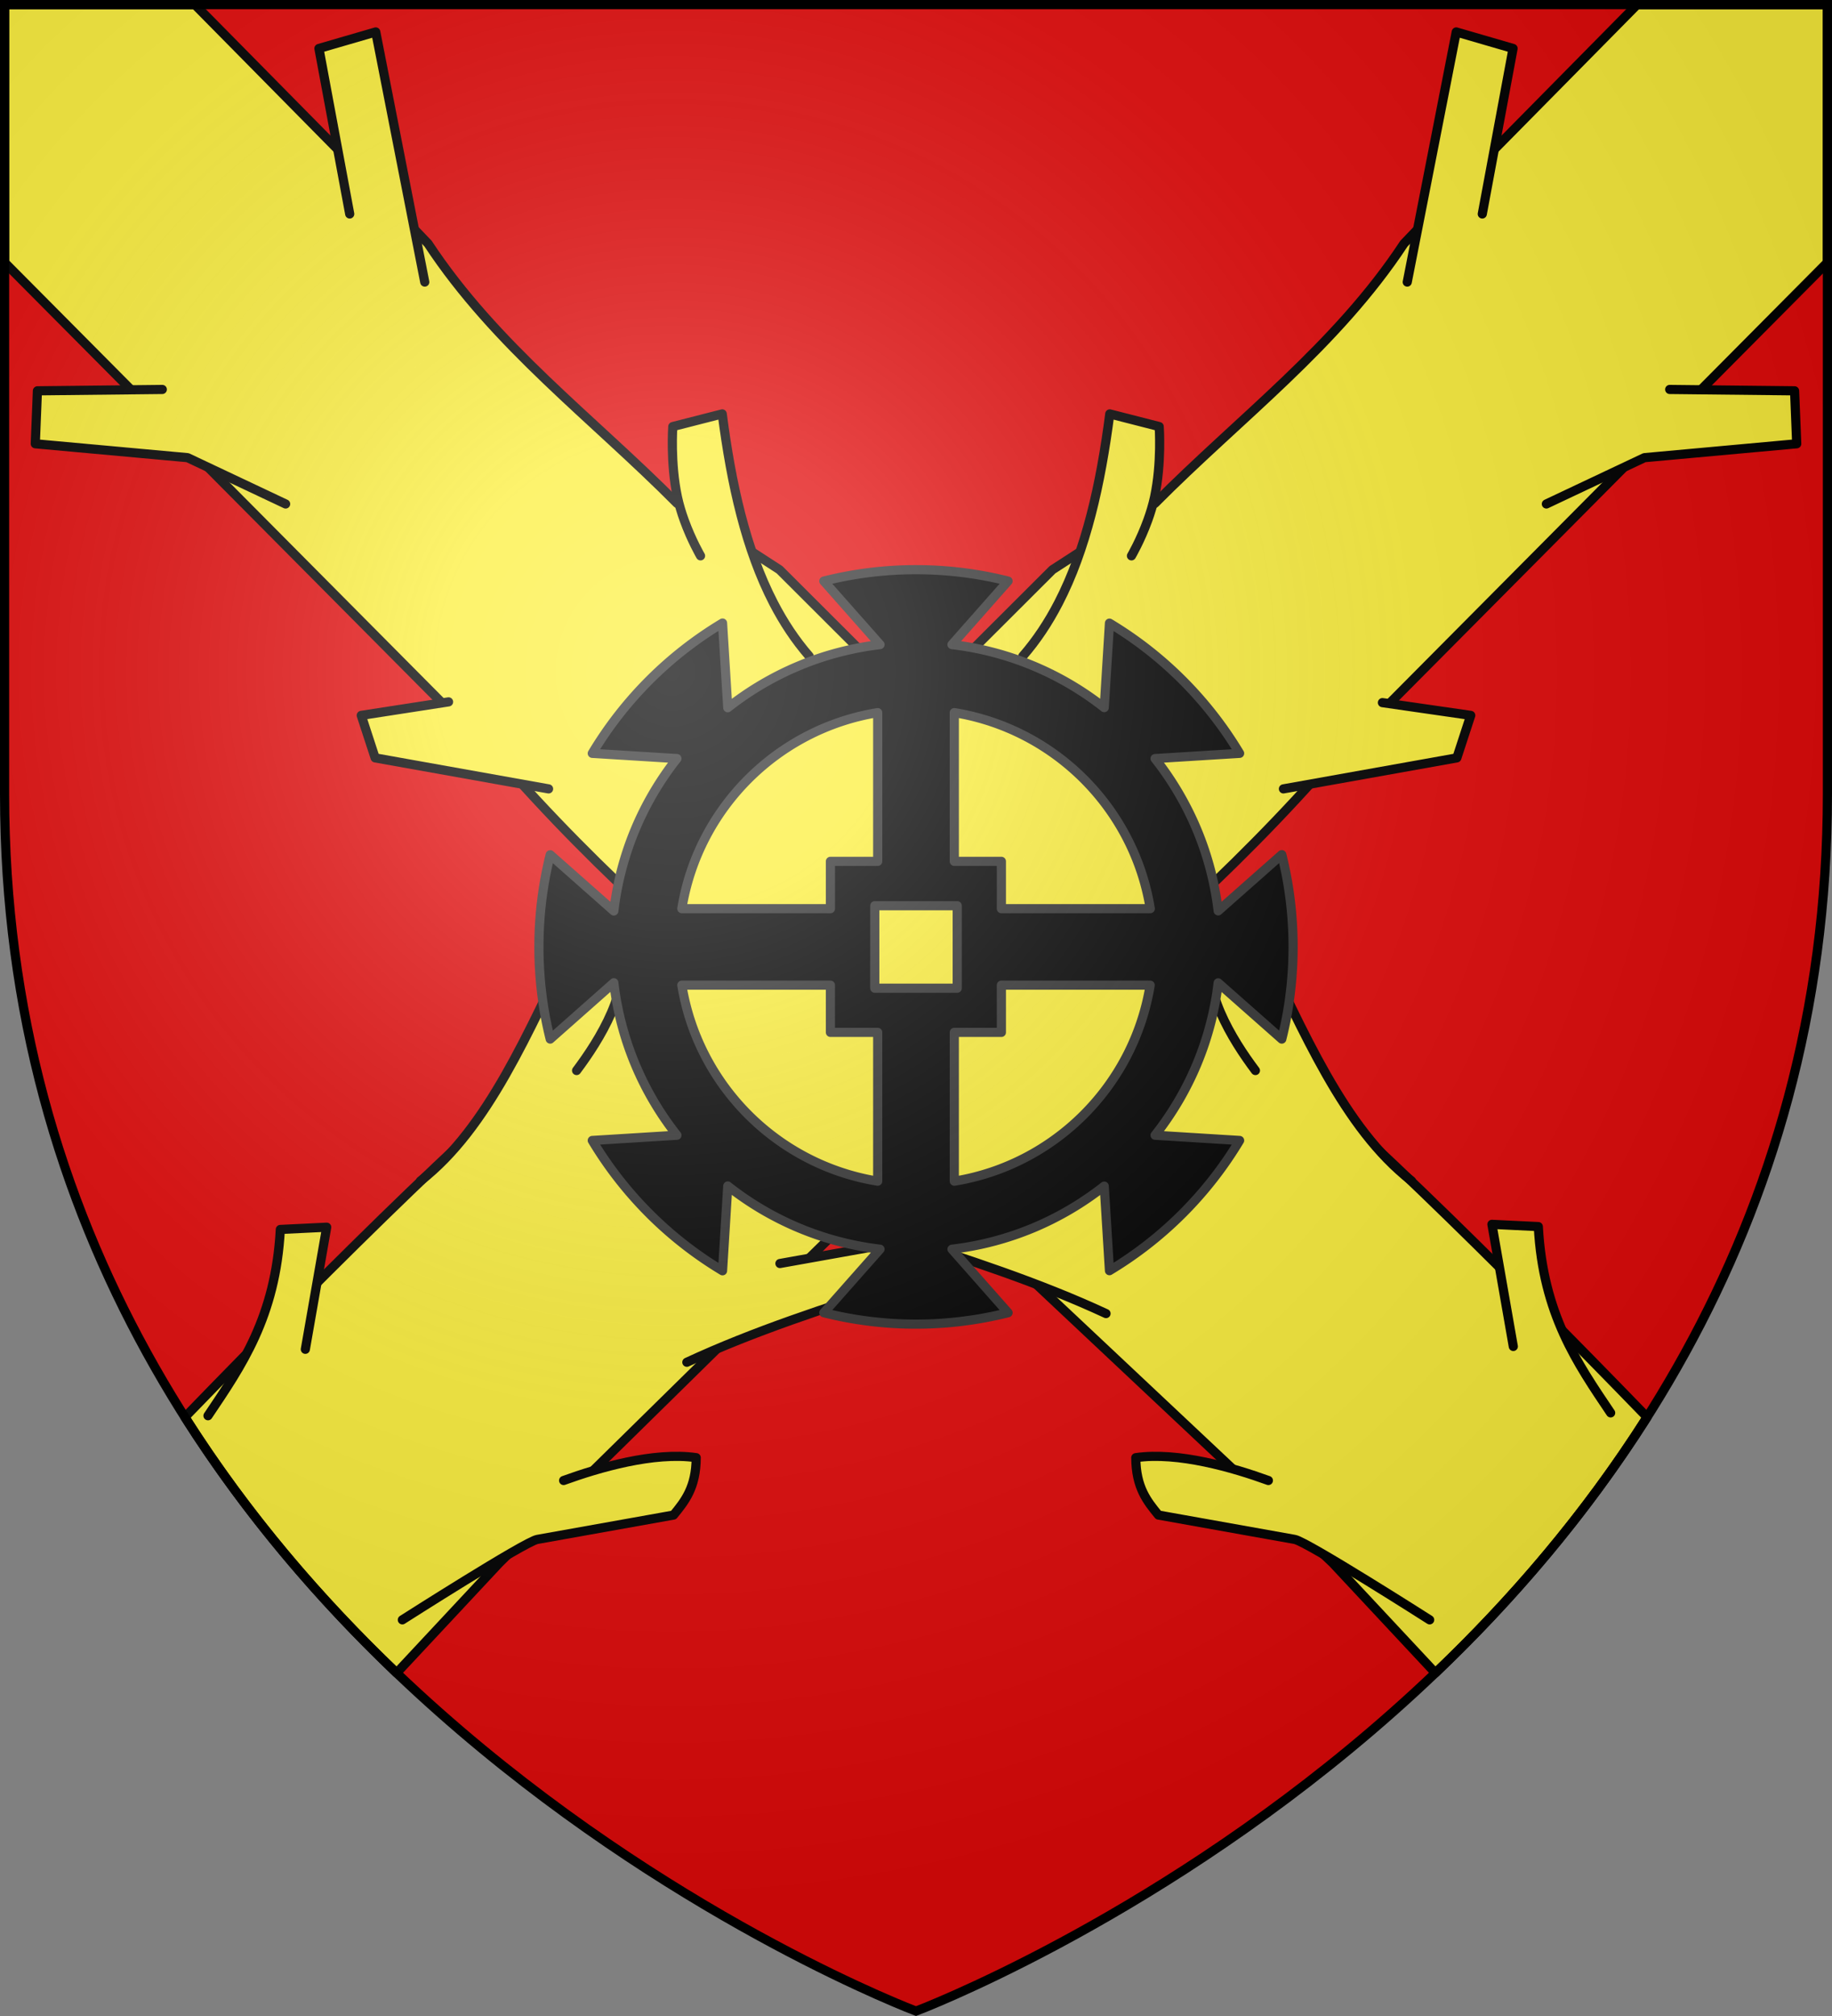 <svg height="660" viewBox="-300 -300 600 660" width="600" xmlns="http://www.w3.org/2000/svg"><rect x="-300" y="-300" width="600" height="660" fill="#808080" stroke="none"/><radialGradient id="a" cx="-80" cy="-80" gradientTransform="matrix(1 0 0 1 0 -.05)" gradientUnits="userSpaceOnUse" r="405"><stop offset="0" stop-color="#fff" stop-opacity=".31"/><stop offset=".19" stop-color="#fff" stop-opacity=".25"/><stop offset=".6" stop-color="#6b6b6b" stop-opacity=".125"/><stop offset="1" stop-opacity=".125"/></radialGradient><path d="M-298.5-298.5h597v258.543C298.5 246.291 0 358.5 0 358.5S-298.5 246.291-298.5-39.957z" fill="#e20909"/><g style="fill:#fcef3c;fill-rule:evenodd;stroke:#000;stroke-width:3;stroke-linecap:round;stroke-linejoin:round"><path d="M-298.5-298.5v84.422l167.465 168.55C-113.627-26.11-95.508-8.594-77.053 8.017L-106.299 37.2c-30.677 23.278-83.045 75.073-133.14 126.742 20.443 32.227 44.493 60.05 69.335 83.752l33.643-36.027L-21.475 98.625 0 76.104l16.17 22.521 120.29 113.043 33.644 36.027c24.842-23.701 48.892-51.525 69.335-83.752C189.344 112.273 136.976 60.48 106.3 37.201L77.053 8.016c18.455-16.611 36.574-34.126 53.982-53.543L298.5-214.078V-298.5h-62.303l-47.365 47.988-29.016 30.254c-22.086 33.56-53.885 57.151-81.525 85.012l-33.604 21.773L0-68.877l-44.688-44.596-33.603-21.773c-27.64-27.86-59.44-51.452-81.525-85.012l-29.016-30.254-47.365-47.988z"/><path d="m195.622 140.8-6.998-39.974 15.192.736c1.523 28.654 12.79 44.782 23.689 60.983M168.226 230.306s-40.135-25.607-44.192-26.332l-44.63-7.975c-3.69-4.518-7.38-9.037-7.417-18.786 13.858-2.014 32.037 3.342 43.42 7.475M62.234 130.038c-22.163-10.29-45.816-17.894-69.464-25.508.242-4.495-.261-4.94 4.542-12.977l34.441 6.154M111.16 50.472c-7.523-10.019-18.187-27.055-14.208-40.726 6.02-3.736 10.292-1.368 15.394-1.897 14.537 29.616 27.672 61.461 49.955 78.772M-120.335-41.736l-56.802-10.15-4.548-13.908 28.596-4.425M-70.565-118.028s-2.937-5.02-5.344-11.657c-.865-2.385-1.661-4.978-2.229-7.622-2.382-11.099-1.512-23.046-1.512-23.046l16.188-4.143c2.974 23.049 7.76 44.425 16.794 61.884 3.292 6.362 7.148 12.203 11.685 17.416M-206.454-135.008l-32.112-15.16-49.875-4.547.697-17.337 40.9-.448M-185.465-229.948l-10.08-54.186 18.607-5.406 16.05 81.882M-199.998 141.737l6.998-39.973-15.192.736c-1.523 28.654-12.79 44.782-23.689 60.983M-168.226 230.306s40.135-25.607 44.192-26.332l44.63-7.975c3.69-4.518 7.38-9.037 7.417-18.786-13.858-2.014-32.037 3.342-43.42 7.475M-75.05 145.979c22.164-10.29 45.817-17.894 69.465-25.508-.243-4.494.26-4.94-4.543-12.977l-34.44 6.154M-111.16 50.472c7.523-10.019 18.187-27.055 14.208-40.726-6.02-3.736-10.292-1.368-15.394-1.897-14.537 29.616-27.672 61.461-49.955 78.772M120.335-41.736l56.802-10.15 4.548-13.908-28.93-4.178M70.565-118.028s2.937-5.02 5.344-11.657c.865-2.385 1.661-4.978 2.229-7.622 2.382-11.099 1.512-23.046 1.512-23.046l-16.188-4.143c-2.974 23.049-7.76 44.425-16.794 61.884-3.292 6.362-7.148 12.203-11.685 17.416M206.454-135.008l32.112-15.16 49.875-4.547-.697-17.337-40.9-.448M185.465-229.948l10.08-54.186-18.607-5.406-16.05 81.882"/></g><path d="M0-113.5a123.775 123.775 0 0 0-30.19 3.735l18.402 20.797c-18.69 2.206-35.8 9.577-49.86 20.66l-1.713-27.718a124.215 124.215 0 0 0-42.663 42.657l27.723 1.713A99.128 99.128 0 0 0-98.964-1.769l-20.835-18.4c-2.428 9.657-3.701 19.746-3.701 30.152 0 10.406 1.273 20.53 3.7 30.185l20.836-18.433a99.254 99.254 0 0 0 20.663 49.92l-27.723 1.714a124.214 124.214 0 0 0 42.663 42.657l1.714-27.753c14.06 11.09 31.168 18.487 49.859 20.695l-18.402 20.797a123.79 123.79 0 0 0 60.345 0l-18.367-20.797c18.685-2.201 35.804-9.581 49.86-20.66l1.713 27.684a124.254 124.254 0 0 0 42.628-42.623l-27.688-1.713a99.296 99.296 0 0 0 20.664-49.887l20.834 18.4c2.428-9.657 3.701-19.78 3.701-30.186 0-10.417-1.268-20.52-3.7-30.186l-20.835 18.4C96.758-20.49 89.385-37.605 78.3-51.657l27.688-1.713a124.254 124.254 0 0 0-42.628-42.623l-1.714 27.65a99.194 99.194 0 0 0-49.859-20.626l18.367-20.797A123.558 123.558 0 0 0 0-113.5zm-12.542 46.803v48.687H-28.03v15.487h-48.66c5.334-32.868 31.277-58.832 64.15-64.174zm25.084 0c32.883 5.33 58.852 31.295 64.183 64.174H27.962V-18.01h-15.42zM-13.501-3.482H13.5v26.999H-13.5zm-63.19 26.005h48.66v15.453h15.49v48.721c-32.862-5.345-58.804-31.317-64.15-64.174zm104.653 0h48.729c-5.343 32.868-31.277 58.841-64.15 64.174V37.976h15.421z" stroke="#313131" stroke-linejoin="round" stroke-miterlimit="1" stroke-width="3"/><path d="M-298.5-298.5h597V-40C298.5 246.2 0 358.39 0 358.39S-298.5 246.2-298.5-40z" fill="url(#a)" transform="matrix(1 0 0 1 0 .05)"/><path d="M-298.5-298.5h597v258.503C298.5 246.206 0 358.398 0 358.398S-298.5 246.206-298.5-39.997z" fill="none" stroke="#000" stroke-width="3"/></svg>